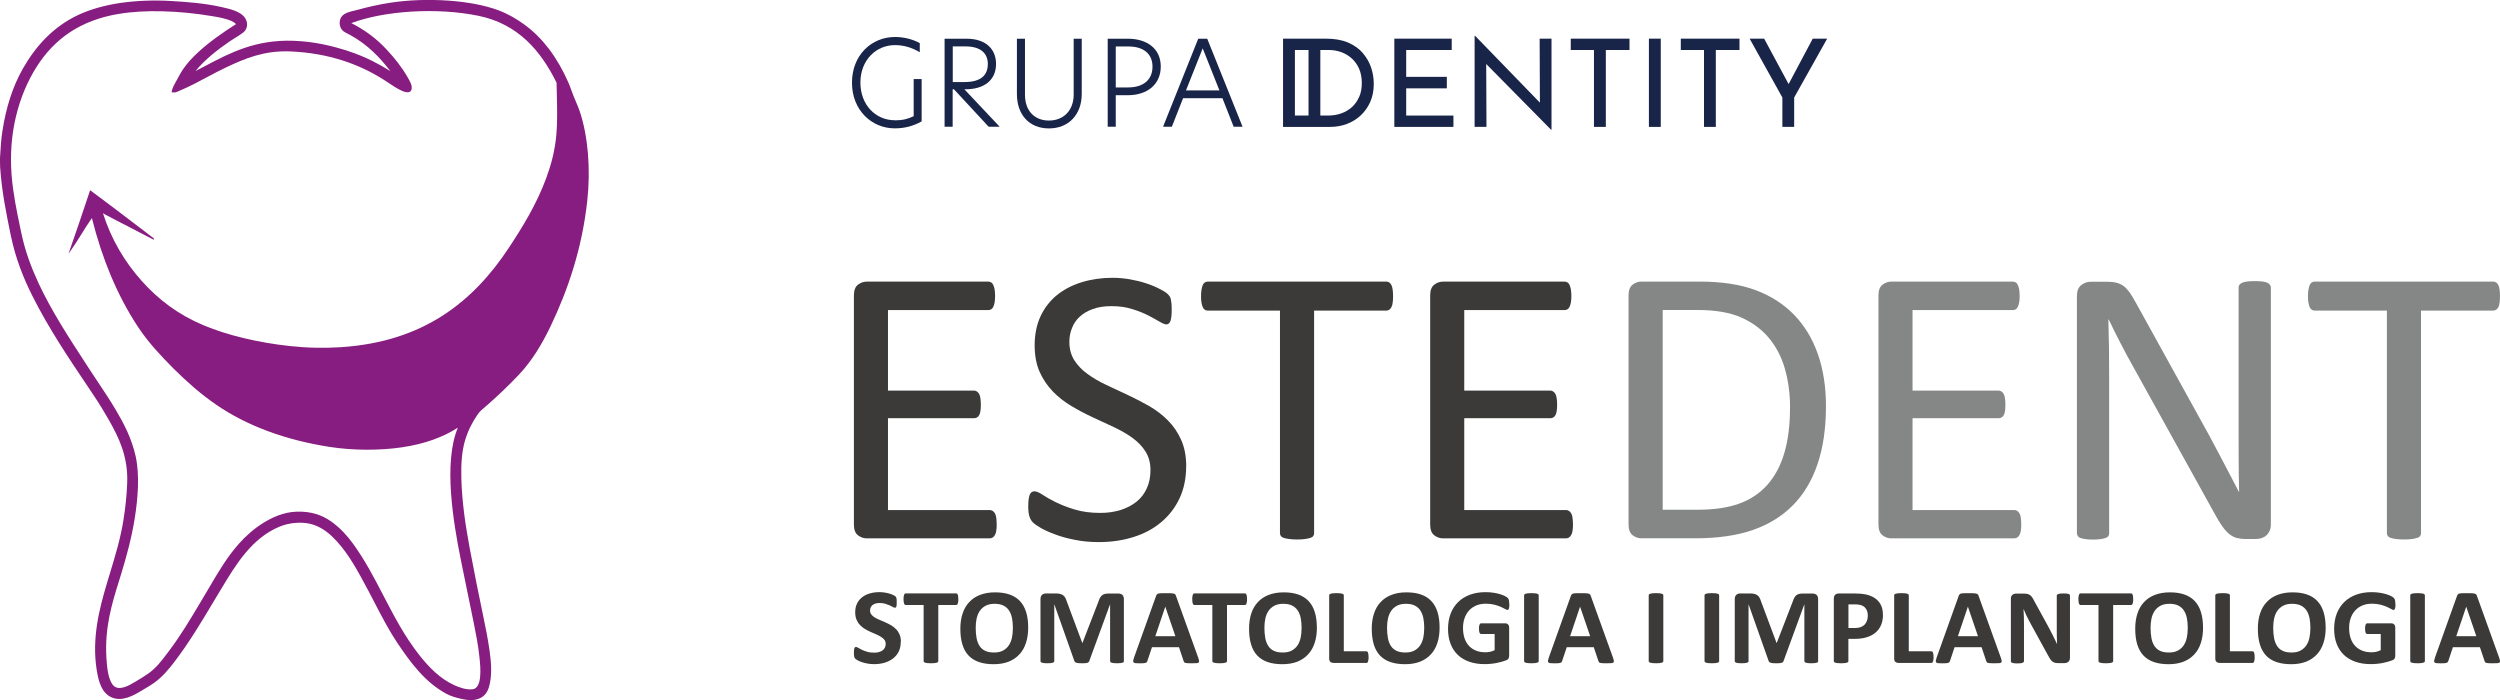 <svg xmlns="http://www.w3.org/2000/svg" id="b" viewBox="0 0 480.5 134.57"><defs><style>.d{fill:#881d81;}.e{fill:#192449;}.f{fill:#3b3a39;}.g{fill:#858686;}</style></defs><g id="c"><path class="f" d="M302.33,100.76c0,.46-.03.86-.08,1.2-.04.35-.13.64-.26.86-.13.23-.27.39-.44.49-.16.1-.35.16-.55.16h-23.69c-.59,0-1.13-.2-1.65-.59-.52-.4-.78-1.09-.78-2.08v-44c0-.99.26-1.68.78-2.08.52-.39,1.07-.59,1.65-.59h23.41c.21,0,.39.05.56.16.16.1.3.26.39.49.1.22.19.51.26.86.05.34.09.77.09,1.28,0,.46-.04.86-.09,1.2-.07.35-.16.63-.26.85-.09.21-.23.36-.39.47-.17.1-.35.16-.56.16h-19.29v15.47h16.54c.21,0,.39.06.56.18.16.1.3.27.42.47.12.21.2.48.25.85.05.35.08.77.08,1.25,0,.46-.03.86-.08,1.18-.05.34-.13.6-.25.81-.12.2-.26.35-.42.43-.17.09-.35.14-.56.14h-16.54v17.65h19.56c.2,0,.39.05.55.16.17.1.31.26.44.47.13.22.22.49.26.85.05.34.08.77.08,1.28"></path><path class="f" d="M267.75,56.95c0,.48-.03.9-.08,1.25-.05.36-.13.65-.25.86-.12.22-.26.38-.42.48-.17.1-.35.16-.56.16h-13.87v42.78c0,.2-.05.38-.16.53-.1.16-.27.27-.53.36-.25.09-.59.16-1,.22-.43.07-.95.1-1.59.1s-1.13-.04-1.56-.1c-.43-.06-.78-.13-1.03-.22-.26-.09-.43-.21-.53-.36-.1-.16-.16-.34-.16-.53v-42.78h-13.87c-.21,0-.39-.05-.56-.16-.17-.1-.3-.26-.4-.48-.09-.21-.18-.49-.25-.86-.07-.35-.09-.77-.09-1.25s.03-.91.09-1.28c.07-.38.16-.68.25-.9.1-.23.23-.39.4-.49.17-.1.35-.16.56-.16h34.3c.21,0,.39.05.56.16.16.1.3.26.42.49.12.22.2.52.25.9.05.36.08.79.08,1.28"></path><path class="f" d="M227.98,89.63c0,2.3-.43,4.36-1.28,6.17-.86,1.81-2.03,3.33-3.55,4.59-1.51,1.26-3.28,2.21-5.34,2.84-2.04.64-4.24.96-6.61.96-1.65,0-3.19-.14-4.59-.43-1.41-.27-2.67-.61-3.77-1.03-1.11-.4-2.03-.82-2.79-1.25-.75-.44-1.28-.81-1.56-1.11-.3-.31-.51-.7-.65-1.17-.14-.47-.21-1.09-.21-1.89,0-.56.03-1.02.08-1.39.05-.36.13-.66.22-.88.1-.23.23-.39.39-.48.14-.09.33-.13.53-.13.35,0,.86.21,1.5.64.65.44,1.48.91,2.5,1.42,1.03.51,2.25.99,3.68,1.43s3.1.66,4.97.66c1.43,0,2.73-.2,3.92-.57,1.18-.38,2.2-.92,3.05-1.61.86-.7,1.51-1.56,1.96-2.58.46-1.02.69-2.17.69-3.47,0-1.39-.33-2.59-.96-3.58-.62-.99-1.47-1.86-2.51-2.62-1.04-.75-2.23-1.43-3.57-2.06-1.33-.62-2.69-1.26-4.1-1.91-1.39-.64-2.76-1.37-4.07-2.15-1.33-.79-2.51-1.72-3.55-2.79-1.04-1.07-1.89-2.32-2.54-3.76-.64-1.43-.96-3.15-.96-5.17s.38-3.89,1.12-5.5c.75-1.61,1.8-2.97,3.12-4.06,1.34-1.09,2.93-1.93,4.78-2.5,1.84-.57,3.83-.86,5.96-.86,1.09,0,2.2.1,3.31.29,1.11.2,2.15.44,3.12.77.98.31,1.85.68,2.6,1.07.77.39,1.28.72,1.51.95.25.25.4.43.48.57.08.14.14.33.18.53.05.22.09.48.12.78.03.31.04.7.04,1.18,0,.46-.01.86-.05,1.22-.04.35-.1.65-.17.9-.08.23-.2.42-.33.53-.14.1-.3.17-.48.17-.27,0-.72-.18-1.31-.53-.6-.36-1.33-.76-2.19-1.21-.87-.44-1.89-.85-3.07-1.21-1.18-.38-2.51-.56-3.98-.56-1.38,0-2.58.18-3.59.56-1.02.36-1.85.86-2.51,1.47-.66.6-1.16,1.33-1.48,2.17-.34.83-.51,1.72-.51,2.67,0,1.37.33,2.55.96,3.54.64.99,1.47,1.87,2.54,2.63,1.05.77,2.25,1.47,3.59,2.1,1.35.64,2.72,1.28,4.13,1.93,1.39.65,2.77,1.37,4.11,2.13,1.35.78,2.55,1.69,3.6,2.75,1.05,1.05,1.91,2.3,2.55,3.74.65,1.44.98,3.14.98,5.1"></path><path class="f" d="M191.57,100.76c0,.46-.03.86-.08,1.2-.04.35-.13.64-.26.86-.13.23-.27.39-.44.49-.16.1-.35.16-.55.16h-23.69c-.59,0-1.13-.2-1.65-.59-.52-.4-.78-1.09-.78-2.08v-44c0-.99.26-1.68.78-2.08.52-.39,1.07-.59,1.65-.59h23.41c.21,0,.39.05.56.16.16.1.3.26.39.49.1.22.2.51.26.86.05.34.09.77.09,1.28,0,.46-.04.86-.09,1.2-.07.35-.16.63-.26.85-.09.21-.23.36-.39.47-.17.1-.35.16-.56.16h-19.29v15.47h16.54c.21,0,.39.06.56.18.16.1.3.27.42.47.12.21.2.48.25.85.05.35.08.77.08,1.25,0,.46-.03.86-.08,1.18-.05.34-.13.6-.25.81-.12.2-.26.35-.42.43-.17.09-.35.14-.56.14h-16.54v17.65h19.56c.19,0,.39.05.55.16.17.1.31.26.44.47.13.22.22.49.26.85.05.34.08.77.08,1.28"></path><path class="g" d="M350.95,78.07c0,4.27-.55,8-1.64,11.19-1.09,3.19-2.69,5.83-4.79,7.93-2.1,2.1-4.67,3.67-7.72,4.71-3.05,1.04-6.69,1.56-10.91,1.56h-10.45c-.59,0-1.13-.2-1.65-.59-.52-.4-.78-1.09-.78-2.08v-44c0-.99.26-1.68.78-2.08.52-.39,1.07-.59,1.65-.59h11.18c4.27,0,7.87.55,10.83,1.65,2.94,1.11,5.41,2.69,7.42,4.78,1.99,2.07,3.5,4.58,4.53,7.52,1.03,2.95,1.55,6.29,1.55,10M344.05,78.33c0-2.67-.34-5.15-.99-7.44-.66-2.3-1.7-4.29-3.11-5.97-1.42-1.68-3.2-2.98-5.36-3.93-2.16-.94-4.95-1.41-8.34-1.41h-6.68v38.39h6.74c3.16,0,5.82-.39,7.98-1.18,2.16-.78,3.96-1.99,5.41-3.62,1.44-1.63,2.54-3.67,3.25-6.12.73-2.46,1.09-5.36,1.09-8.72ZM388.49,100.76c0,.46-.03.86-.08,1.2-.04.35-.13.64-.26.86-.13.23-.27.39-.44.49-.16.1-.35.16-.55.16h-23.69c-.59,0-1.13-.2-1.65-.59-.52-.4-.78-1.09-.78-2.08v-44c0-.99.26-1.68.78-2.08.52-.39,1.07-.59,1.65-.59h23.41c.21,0,.39.05.56.16.16.1.3.26.39.49.1.22.2.51.26.86.05.34.09.77.09,1.28,0,.46-.04.86-.09,1.2-.07.35-.16.63-.26.85-.09.21-.23.36-.39.47-.17.1-.35.16-.56.16h-19.29v15.47h16.54c.21,0,.39.06.56.18.16.1.3.27.42.47.12.21.2.48.25.85.05.35.08.77.08,1.25,0,.46-.03.86-.08,1.18-.05.34-.13.6-.25.81-.12.2-.26.35-.42.43-.17.09-.35.14-.56.14h-16.54v17.65h19.56c.2,0,.39.05.55.16.17.1.31.26.44.47.13.22.22.49.26.85.05.34.08.77.08,1.28ZM436.46,100.76c0,.51-.08.94-.25,1.3-.17.35-.38.64-.65.87-.26.23-.56.39-.9.5-.33.1-.65.16-.99.16h-2.1c-.66,0-1.24-.08-1.73-.21-.49-.14-.96-.4-1.42-.77-.44-.36-.88-.87-1.33-1.51-.44-.62-.94-1.44-1.47-2.43l-15.55-28.06c-.82-1.46-1.64-2.97-2.46-4.56-.83-1.6-1.6-3.14-2.3-4.63h-.08c.05,1.82.09,3.7.12,5.6.01,1.91.03,3.8.03,5.69v29.78c0,.17-.04.35-.14.51-.1.17-.27.3-.52.39-.23.09-.56.16-.95.22-.39.07-.9.1-1.51.1s-1.11-.04-1.51-.1c-.39-.06-.7-.13-.92-.22-.23-.09-.4-.22-.49-.39-.1-.16-.16-.34-.16-.51v-45.52c0-1.02.27-1.74.83-2.17.56-.43,1.17-.65,1.83-.65h3.12c.74,0,1.35.07,1.85.2.49.12.95.34,1.34.62.39.29.77.7,1.15,1.22.36.52.77,1.17,1.2,1.97l11.97,21.66c.74,1.31,1.44,2.6,2.13,3.86.69,1.26,1.35,2.5,1.98,3.72.64,1.21,1.28,2.42,1.89,3.6.62,1.17,1.25,2.37,1.85,3.55h.04c-.05-2-.08-4.09-.09-6.26-.01-2.17-.01-4.27-.01-6.27v-26.77c0-.18.05-.34.14-.49.1-.16.27-.29.52-.4.23-.12.56-.2.95-.25.39-.05.91-.08,1.55-.08.56,0,1.04.03,1.44.08.4.05.73.13.95.25.23.12.4.25.49.4.1.16.16.31.16.49v45.52ZM480.5,56.95c0,.48-.03.9-.08,1.25-.05.36-.13.65-.25.86-.12.22-.26.38-.42.48-.17.1-.35.16-.56.16h-13.87v42.78c0,.2-.05.38-.16.53-.1.16-.27.27-.53.36-.25.09-.59.16-1,.22-.43.07-.95.1-1.59.1s-1.13-.04-1.56-.1c-.43-.06-.78-.13-1.03-.22-.26-.09-.43-.21-.53-.36-.1-.16-.16-.34-.16-.53v-42.78h-13.87c-.21,0-.39-.05-.56-.16-.17-.1-.3-.26-.4-.48-.09-.21-.18-.49-.25-.86-.07-.35-.09-.77-.09-1.25s.03-.91.09-1.28c.06-.38.16-.68.25-.9.1-.23.23-.39.4-.49.17-.1.35-.16.56-.16h34.3c.21,0,.39.05.56.16.16.1.3.26.42.49.12.22.2.52.25.9.05.36.08.79.08,1.28Z"></path><path class="f" d="M371.63,126.29c0,.2,0,.38-.03.52-.02.14-.05.26-.08.35-.04.1-.08.16-.13.2-.05.04-.12.06-.19.06h-6.31c-.23,0-.43-.07-.59-.2-.16-.13-.24-.35-.24-.66v-12.13c0-.07.02-.13.07-.19.05-.05.12-.1.23-.13.11-.03.25-.06.43-.08.18-.02.41-.03.68-.03s.5.01.68.03c.17.02.32.05.42.08.11.04.18.08.23.13.05.06.07.12.07.19v10.75h4.33c.07,0,.13.02.19.06.05.04.1.1.13.19.04.09.06.2.08.34.02.14.03.31.03.52M358.99,118.32c0-.47-.09-.86-.26-1.16-.17-.3-.38-.53-.63-.67-.25-.14-.51-.24-.78-.27-.28-.04-.56-.06-.85-.06h-1.2v4.54h1.26c.45,0,.82-.06,1.13-.18.3-.12.55-.28.74-.49.19-.21.34-.46.44-.75.1-.29.15-.61.15-.96ZM361.91,118.12c0,.75-.12,1.42-.36,1.99-.24.58-.59,1.07-1.06,1.46-.46.4-1.03.7-1.7.91-.67.21-1.46.31-2.38.31h-1.15v4.26c0,.07-.02.13-.07.19-.05.05-.12.1-.23.13-.11.03-.25.06-.42.08-.17.02-.4.03-.68.03s-.49-.01-.68-.03c-.18-.02-.32-.05-.43-.08-.11-.04-.18-.08-.22-.13-.04-.06-.07-.12-.07-.19v-12.01c0-.32.09-.57.26-.73.17-.16.4-.24.69-.24h3.25c.33,0,.64.01.93.04.29.02.65.08,1.06.15.41.08.83.23,1.25.44.42.21.78.48,1.08.81.3.33.53.71.68,1.15.16.44.23.93.23,1.47ZM349.46,127.05c0,.07-.02.13-.06.19-.04.05-.11.1-.21.13-.1.03-.24.06-.41.08-.17.02-.39.03-.65.03s-.47-.01-.64-.03c-.17-.02-.31-.05-.41-.08-.1-.04-.17-.08-.21-.13-.04-.06-.07-.12-.07-.19v-10.87h-.02l-3.98,10.86c-.03.09-.07.16-.14.22-.07.06-.15.11-.26.14-.11.03-.25.06-.42.07-.17.01-.38.01-.62.01s-.45,0-.62-.02c-.17-.02-.31-.05-.42-.08-.11-.04-.2-.08-.26-.14-.06-.06-.11-.12-.13-.2l-3.84-10.86h-.02v10.87c0,.07-.02.13-.06.19-.04.05-.11.1-.22.13-.11.03-.25.06-.41.08s-.38.03-.64.03-.47-.01-.64-.03-.31-.05-.41-.08c-.1-.04-.17-.08-.21-.13-.04-.06-.06-.12-.06-.19v-11.9c0-.35.09-.62.29-.81.19-.19.45-.28.77-.28h1.83c.33,0,.61.02.84.08.24.05.44.14.61.26.17.12.31.28.42.48.11.2.21.44.3.73l2.97,7.96h.04l3.07-7.94c.09-.29.19-.53.3-.73.11-.2.24-.36.38-.48.15-.12.32-.21.52-.26.2-.05.43-.08.69-.08h1.89c.19,0,.36.02.49.07.14.05.25.12.34.21.09.09.16.2.2.34.05.13.07.29.07.46v11.9ZM330.42,127.05c0,.07-.02.13-.07.19-.05.05-.12.1-.23.13-.11.03-.25.06-.42.08-.18.02-.41.03-.68.03s-.49-.01-.68-.03c-.18-.02-.33-.05-.43-.08-.11-.04-.18-.08-.23-.13-.05-.06-.07-.12-.07-.19v-12.62c0-.07.02-.13.07-.19.05-.05.12-.1.24-.13.11-.03.25-.06.43-.08.18-.02.4-.03.67-.03s.5.01.68.03c.17.02.32.05.42.08.11.04.18.08.23.13.05.06.07.12.07.19v12.62ZM319.69,127.05c0,.07-.02.13-.07.19-.05.05-.12.1-.23.13-.11.03-.25.06-.42.08-.18.02-.41.03-.68.03s-.49-.01-.68-.03c-.18-.02-.33-.05-.43-.08-.11-.04-.18-.08-.23-.13-.05-.06-.07-.12-.07-.19v-12.62c0-.07.02-.13.07-.19.05-.05.12-.1.24-.13.11-.03.25-.06.43-.08.18-.02.4-.03.67-.03s.5.01.68.03c.17.02.32.05.42.08.11.04.18.08.23.13.05.06.07.12.07.19v12.62ZM303.7,116.6h-.01l-1.92,5.68h3.86l-1.94-5.68ZM310.02,126.41c.08.25.14.44.16.59.02.14,0,.25-.08.33-.08.07-.22.12-.42.13-.2.02-.47.02-.82.02-.36,0-.65,0-.85-.01-.2-.01-.36-.03-.46-.06-.11-.03-.18-.07-.22-.13-.04-.05-.08-.13-.11-.21l-.9-2.68h-5.19l-.87,2.61c-.03.1-.07.18-.11.24-.04.07-.12.12-.22.15-.1.04-.25.06-.44.08-.19.01-.44.02-.74.02-.33,0-.58-.01-.77-.03-.19-.02-.31-.07-.38-.15-.07-.08-.1-.19-.08-.34.02-.14.08-.33.16-.58l4.24-11.85c.04-.12.09-.21.15-.28.05-.07.15-.13.27-.17.13-.04.3-.06.52-.07.22-.01.51-.01.87-.01.42,0,.75,0,1,.01.25.01.44.04.58.07.14.04.24.1.3.17.06.08.11.18.15.31l4.26,11.84ZM295.74,127.05c0,.07-.02.13-.07.19-.05.05-.12.1-.23.13-.11.03-.25.06-.42.08-.18.02-.41.03-.68.03s-.49-.01-.68-.03c-.18-.02-.33-.05-.43-.08-.11-.04-.18-.08-.23-.13-.05-.06-.07-.12-.07-.19v-12.62c0-.07.02-.13.07-.19.05-.05.12-.1.24-.13.11-.03.25-.06.43-.08.18-.02.4-.03.67-.03s.5.01.68.03c.17.02.32.05.42.08.11.04.18.08.23.13.05.06.07.12.07.19v12.62ZM290.1,116.14c0,.2,0,.37-.03.51-.02.14-.04.26-.08.35-.03.09-.07.15-.12.18-.05.03-.1.05-.16.05-.09,0-.24-.06-.45-.19-.21-.12-.48-.26-.82-.41-.34-.14-.74-.28-1.22-.41-.47-.12-1.02-.19-1.65-.19-.66,0-1.27.11-1.81.33-.54.23-1,.54-1.38.95-.38.41-.68.9-.88,1.48-.21.57-.31,1.21-.31,1.91,0,.76.11,1.44.31,2.02.21.58.5,1.07.88,1.46.38.39.83.69,1.36.89.53.2,1.12.3,1.75.3.31,0,.62-.04.93-.1.31-.07.59-.18.85-.31v-3.11h-2.6c-.13,0-.23-.08-.3-.23-.07-.16-.11-.42-.11-.79,0-.19,0-.35.03-.48.02-.13.05-.24.08-.31.04-.08.08-.14.13-.18.05-.04.11-.06.17-.06h4.65c.11,0,.21.02.3.06.09.04.17.1.24.17.07.07.12.17.15.27.04.11.05.23.05.37v5.33c0,.21-.04.39-.11.54-.07.15-.23.28-.46.37-.23.09-.52.18-.86.28-.34.1-.69.18-1.06.25-.36.07-.73.12-1.11.15-.37.04-.74.05-1.12.05-1.1,0-2.08-.15-2.96-.46-.87-.31-1.61-.75-2.21-1.33-.6-.58-1.06-1.29-1.38-2.13-.32-.84-.48-1.79-.48-2.85s.17-2.08.51-2.95c.34-.87.82-1.61,1.45-2.22.62-.61,1.38-1.07,2.26-1.4.88-.32,1.87-.49,2.95-.49.6,0,1.14.04,1.63.12.49.08.92.18,1.28.29.36.11.67.24.91.37.24.13.41.25.5.35.1.1.17.23.21.41.04.17.07.43.07.78ZM273.74,120.72c0-.7-.06-1.34-.17-1.91-.11-.57-.31-1.07-.58-1.48-.27-.41-.64-.73-1.09-.95-.45-.22-1.02-.33-1.7-.33s-1.26.13-1.72.38c-.46.25-.84.59-1.12,1.01-.28.42-.48.91-.6,1.47-.12.56-.17,1.16-.17,1.78,0,.73.06,1.38.17,1.97.11.58.3,1.08.57,1.49.27.41.63.73,1.08.94.45.22,1.02.32,1.71.32s1.26-.12,1.72-.37c.46-.25.84-.59,1.12-1.01.28-.43.48-.92.6-1.49.12-.57.17-1.17.17-1.81ZM276.69,120.59c0,1.11-.14,2.1-.42,2.97-.28.87-.7,1.62-1.27,2.22-.56.61-1.25,1.07-2.08,1.4-.83.32-1.78.48-2.87.48s-2-.14-2.8-.41c-.8-.27-1.46-.68-2-1.24-.53-.56-.93-1.26-1.2-2.12-.26-.86-.4-1.88-.4-3.05,0-1.08.14-2.05.43-2.91.28-.86.7-1.6,1.27-2.2.56-.61,1.25-1.07,2.08-1.39.83-.32,1.79-.49,2.88-.49s1.96.13,2.76.4c.8.27,1.46.68,2,1.24.54.56.94,1.26,1.21,2.11.27.85.41,1.85.41,3.01ZM263.04,126.29c0,.2,0,.38-.03.52-.02.14-.05.26-.08.35-.04.1-.08.16-.13.2-.05.04-.12.06-.19.06h-6.31c-.23,0-.43-.07-.59-.2-.16-.13-.24-.35-.24-.66v-12.13c0-.07.02-.13.07-.19.05-.05.12-.1.23-.13.11-.03.25-.06.43-.08.18-.02.41-.03.68-.03s.5.01.68.03c.17.02.32.05.42.08.11.04.18.08.23.13.05.06.07.12.07.19v10.75h4.33c.07,0,.13.02.19.06.05.04.1.1.13.19.04.09.06.2.08.34.02.14.03.31.03.52ZM250.17,120.72c0-.7-.06-1.34-.17-1.91-.11-.57-.3-1.07-.58-1.48s-.64-.73-1.09-.95c-.45-.22-1.02-.33-1.7-.33s-1.26.13-1.72.38c-.46.25-.84.59-1.12,1.01-.28.42-.48.91-.6,1.47-.12.56-.17,1.16-.17,1.78,0,.73.06,1.38.17,1.97.11.58.31,1.08.57,1.49.27.41.63.73,1.08.94.45.22,1.02.32,1.71.32s1.26-.12,1.72-.37c.46-.25.84-.59,1.12-1.01.28-.43.48-.92.6-1.49.12-.57.17-1.17.17-1.81ZM253.11,120.59c0,1.11-.14,2.1-.43,2.97-.28.87-.7,1.62-1.27,2.22-.56.61-1.25,1.07-2.08,1.4-.83.32-1.78.48-2.87.48s-2.01-.14-2.8-.41c-.8-.27-1.46-.68-2-1.24-.53-.56-.93-1.26-1.19-2.12-.27-.86-.4-1.88-.4-3.05,0-1.08.14-2.05.42-2.91.28-.86.7-1.6,1.27-2.2.56-.61,1.25-1.07,2.08-1.39.83-.32,1.79-.49,2.88-.49s1.96.13,2.76.4c.8.27,1.46.68,2,1.24.54.56.94,1.26,1.21,2.11.27.85.41,1.85.41,3.01ZM239.68,115.18c0,.2,0,.37-.03.51-.02.14-.04.25-.08.34-.04.09-.08.15-.13.19-.05.04-.11.06-.17.06h-3.44v10.77c0,.07-.02.13-.07.19-.05.05-.12.1-.23.13-.11.03-.25.06-.43.08-.18.02-.41.03-.68.03s-.49-.01-.68-.03-.33-.05-.43-.08c-.11-.04-.18-.08-.23-.13-.05-.06-.07-.12-.07-.19v-10.77h-3.44c-.07,0-.13-.02-.18-.06-.05-.04-.09-.1-.13-.19-.03-.08-.06-.2-.08-.34-.02-.14-.03-.31-.03-.51s0-.38.03-.53c.02-.14.05-.26.08-.35.04-.09.08-.15.13-.19.05-.04.11-.06.18-.06h9.7c.06,0,.12.02.17.06.05.04.1.1.13.19.04.08.06.2.08.35.02.14.03.32.03.53ZM223.98,116.6h-.01l-1.92,5.68h3.86l-1.94-5.68ZM230.3,126.41c.08.25.14.44.16.59.02.14,0,.25-.08.33-.08.07-.22.12-.42.13-.2.02-.47.02-.82.02-.36,0-.65,0-.85-.01-.2-.01-.36-.03-.46-.06-.11-.03-.18-.07-.22-.13-.04-.05-.08-.13-.11-.21l-.9-2.68h-5.19l-.87,2.61c-.03.1-.07.18-.11.24-.04.07-.12.12-.22.15-.1.04-.25.06-.44.08-.19.01-.44.02-.74.02-.33,0-.58-.01-.77-.03-.19-.02-.31-.07-.38-.15-.07-.08-.1-.19-.08-.34.02-.14.08-.33.16-.58l4.24-11.85c.04-.12.09-.21.15-.28.05-.07.15-.13.27-.17.13-.04.3-.06.52-.07.22-.01.51-.01.87-.01.42,0,.75,0,1,.01.25.01.44.04.58.07.14.04.24.1.3.17.06.08.11.18.15.31l4.26,11.84ZM216.02,127.05c0,.07-.02.13-.06.19-.04.05-.11.1-.21.13-.1.03-.24.06-.41.08-.17.02-.39.03-.65.03s-.47-.01-.64-.03c-.17-.02-.31-.05-.41-.08-.1-.04-.17-.08-.21-.13-.04-.06-.07-.12-.07-.19v-10.87h-.02l-3.98,10.86c-.03.09-.07.16-.14.22-.07.06-.15.11-.26.14-.11.03-.25.06-.42.07-.17.01-.38.01-.62.01s-.45,0-.62-.02c-.17-.02-.31-.05-.42-.08-.11-.04-.2-.08-.26-.14-.06-.06-.11-.12-.13-.2l-3.84-10.86h-.02v10.87c0,.07-.02.13-.06.19-.04.05-.11.1-.22.13-.11.03-.25.06-.41.08-.17.02-.38.03-.64.03s-.47-.01-.64-.03c-.17-.02-.31-.05-.41-.08-.1-.04-.17-.08-.21-.13-.04-.06-.06-.12-.06-.19v-11.9c0-.35.09-.62.29-.81.19-.19.45-.28.77-.28h1.83c.33,0,.61.02.84.08.24.05.44.14.61.26.17.12.31.28.42.48.11.2.21.44.3.73l2.97,7.96h.04l3.07-7.94c.09-.29.19-.53.3-.73.11-.2.24-.36.39-.48.15-.12.32-.21.52-.26.2-.05.43-.08.69-.08h1.89c.19,0,.36.02.49.07.14.05.25.12.34.21.09.09.16.2.2.34.05.13.07.29.07.46v11.9ZM194.68,120.72c0-.7-.06-1.34-.17-1.91-.11-.57-.31-1.07-.58-1.48-.27-.41-.64-.73-1.09-.95-.45-.22-1.02-.33-1.7-.33s-1.26.13-1.72.38c-.46.25-.84.59-1.12,1.01-.28.42-.48.91-.6,1.47-.12.56-.17,1.16-.17,1.78,0,.73.06,1.38.17,1.97.11.58.31,1.08.57,1.49.27.41.63.73,1.08.94.45.22,1.02.32,1.71.32s1.26-.12,1.72-.37c.46-.25.84-.59,1.12-1.01.28-.43.48-.92.6-1.49.12-.57.17-1.17.17-1.81ZM197.62,120.59c0,1.11-.14,2.1-.43,2.97-.28.87-.7,1.62-1.27,2.22-.56.61-1.25,1.07-2.08,1.4-.83.32-1.78.48-2.87.48s-2.01-.14-2.8-.41c-.8-.27-1.46-.68-2-1.24-.53-.56-.93-1.26-1.19-2.12-.27-.86-.4-1.88-.4-3.05,0-1.08.14-2.05.43-2.91.28-.86.7-1.6,1.27-2.2.56-.61,1.25-1.07,2.08-1.39.83-.32,1.79-.49,2.88-.49s1.96.13,2.76.4c.8.27,1.46.68,2,1.24.54.56.94,1.26,1.21,2.11.27.85.41,1.85.41,3.01ZM184.19,115.18c0,.2,0,.37-.03.51-.02.14-.04.25-.08.34-.04.09-.08.15-.13.19-.05.04-.11.06-.17.06h-3.44v10.77c0,.07-.02.13-.07.19-.05.05-.12.1-.23.13-.11.03-.25.06-.43.08-.18.02-.41.03-.68.03s-.49-.01-.68-.03c-.18-.02-.33-.05-.43-.08-.11-.04-.18-.08-.23-.13-.05-.06-.07-.12-.07-.19v-10.77h-3.44c-.07,0-.13-.02-.18-.06-.05-.04-.09-.1-.13-.19-.03-.08-.06-.2-.08-.34-.02-.14-.03-.31-.03-.51s0-.38.03-.53c.02-.14.05-.26.08-.35.04-.09.08-.15.13-.19.05-.04.11-.06.18-.06h9.7c.06,0,.12.02.17.06.05.04.1.1.13.19.04.08.06.2.08.35.02.14.03.32.03.53ZM173.12,123.41c0,.7-.13,1.32-.4,1.85-.27.53-.64.97-1.1,1.32-.47.35-1,.62-1.62.8s-1.28.27-1.98.27c-.48,0-.92-.04-1.33-.12-.41-.08-.77-.17-1.08-.28-.31-.11-.57-.22-.78-.34-.21-.12-.36-.23-.45-.31-.09-.09-.16-.22-.2-.39-.04-.17-.06-.41-.06-.73,0-.22,0-.39.02-.54.01-.14.04-.26.07-.35.03-.09.08-.15.13-.19.05-.04.12-.06.19-.06.1,0,.24.06.42.17.18.11.41.24.7.38.28.14.62.26,1.02.38.39.12.85.17,1.37.17.34,0,.65-.04.92-.12.27-.08.5-.19.69-.33.19-.14.33-.32.43-.53.1-.21.15-.45.15-.71,0-.3-.08-.56-.25-.78-.17-.22-.39-.41-.67-.58-.27-.17-.58-.33-.93-.48-.35-.15-.7-.3-1.08-.47-.37-.17-.73-.35-1.08-.56-.35-.21-.66-.46-.93-.75-.28-.29-.5-.64-.67-1.04-.17-.4-.25-.88-.25-1.43,0-.64.12-1.2.37-1.69.24-.48.57-.88.99-1.2.42-.32.9-.56,1.47-.72.56-.16,1.16-.24,1.79-.24.32,0,.65.02.98.07.33.05.63.11.92.19.28.08.53.18.76.28.22.11.36.19.44.26.07.07.12.13.14.17.03.05.05.11.07.19.02.08.03.18.04.3,0,.12.01.27.01.45,0,.2,0,.37-.01.5-.01.14-.03.25-.05.34-.03.09-.06.16-.11.19-.05.04-.11.06-.19.06s-.2-.05-.37-.14c-.17-.09-.38-.2-.63-.32-.25-.11-.54-.21-.86-.31-.33-.1-.68-.14-1.08-.14-.31,0-.57.03-.8.11-.23.07-.41.17-.57.3-.15.13-.27.28-.34.46-.08.18-.11.37-.11.57,0,.3.08.55.25.77.17.22.39.41.67.58.28.17.6.32.96.47.35.15.72.31,1.09.47.37.17.73.35,1.09.56.36.21.67.46.95.75.28.29.5.63.67,1.03.17.39.25.86.25,1.39Z"></path><path class="f" d="M474.02,116.6h-.01l-1.92,5.68h3.86l-1.94-5.68ZM480.34,126.41c.08.25.14.44.16.59.02.14,0,.25-.08.33-.08.07-.22.12-.42.13-.2.02-.47.02-.82.02-.36,0-.65,0-.85-.01-.2-.01-.36-.03-.46-.06-.11-.03-.18-.07-.22-.13-.04-.05-.08-.13-.11-.21l-.9-2.68h-5.19l-.87,2.61c-.03.1-.07.18-.11.24-.04.07-.12.12-.22.15-.1.04-.25.06-.44.08-.19.01-.44.02-.74.02-.33,0-.58-.01-.77-.03-.19-.02-.31-.07-.38-.15-.07-.08-.1-.19-.08-.34.02-.14.08-.33.16-.58l4.24-11.85c.04-.12.09-.21.15-.28.05-.07.15-.13.27-.17.13-.04.3-.06.52-.07.22-.01.51-.01.87-.01.42,0,.75,0,1,.01.25.01.44.04.58.07.14.04.24.1.3.17.06.08.11.18.15.31l4.26,11.84ZM466.06,127.05c0,.07-.02.13-.07.19-.05.05-.12.1-.23.13-.11.03-.25.06-.42.08-.18.02-.41.03-.68.03s-.49-.01-.68-.03-.33-.05-.43-.08c-.11-.04-.18-.08-.23-.13-.05-.06-.07-.12-.07-.19v-12.62c0-.07.02-.13.07-.19.05-.05.12-.1.24-.13.11-.03.25-.06.43-.08.18-.02.4-.03.67-.03s.5.01.68.03c.17.02.32.05.42.08.11.04.18.08.23.13.05.06.07.12.07.19v12.62ZM460.41,116.14c0,.2,0,.37-.03.51-.02.14-.04.26-.08.35-.03.09-.07.15-.12.18-.05.03-.1.05-.16.05-.09,0-.24-.06-.45-.19-.21-.12-.48-.26-.82-.41-.34-.14-.74-.28-1.22-.41-.47-.12-1.02-.19-1.65-.19-.66,0-1.27.11-1.81.33-.54.23-1,.54-1.38.95-.38.41-.68.9-.88,1.48-.21.57-.31,1.21-.31,1.91,0,.76.11,1.44.31,2.02.21.58.5,1.07.88,1.46.38.39.83.69,1.36.89.53.2,1.12.3,1.75.3.31,0,.62-.04.93-.1.31-.07.59-.18.85-.31v-3.11h-2.6c-.13,0-.23-.08-.3-.23-.07-.16-.11-.42-.11-.79,0-.19,0-.35.03-.48.02-.13.05-.24.08-.31.04-.08.08-.14.13-.18.05-.04.11-.06.17-.06h4.65c.11,0,.21.02.3.06.09.04.17.1.24.17.07.07.12.17.15.27.04.11.05.23.05.37v5.33c0,.21-.04.39-.11.54-.07.15-.23.28-.46.37-.23.09-.52.18-.86.28-.34.1-.69.18-1.06.25-.36.07-.73.12-1.11.15-.37.04-.74.05-1.12.05-1.1,0-2.08-.15-2.96-.46-.87-.31-1.61-.75-2.21-1.33-.6-.58-1.06-1.29-1.38-2.13-.32-.84-.48-1.79-.48-2.85s.17-2.08.51-2.95c.34-.87.82-1.61,1.45-2.22.62-.61,1.38-1.07,2.26-1.4.88-.32,1.87-.49,2.95-.49.6,0,1.14.04,1.63.12.49.08.92.18,1.28.29.36.11.67.24.91.37.24.13.41.25.5.35.1.1.17.23.21.41.04.17.07.43.07.78ZM444.06,120.72c0-.7-.06-1.34-.17-1.91-.11-.57-.3-1.07-.58-1.48-.27-.41-.64-.73-1.09-.95-.45-.22-1.02-.33-1.7-.33s-1.26.13-1.72.38c-.46.25-.84.59-1.12,1.01-.28.42-.48.91-.6,1.47-.12.56-.17,1.16-.17,1.78,0,.73.06,1.38.17,1.97.11.58.31,1.08.57,1.49.27.41.63.73,1.08.94.45.22,1.02.32,1.71.32s1.26-.12,1.72-.37c.46-.25.84-.59,1.12-1.01.28-.43.48-.92.6-1.49.12-.57.17-1.17.17-1.81ZM447,120.59c0,1.11-.14,2.1-.43,2.97-.28.87-.7,1.62-1.27,2.22-.56.61-1.25,1.07-2.08,1.4-.83.32-1.78.48-2.87.48s-2-.14-2.8-.41c-.8-.27-1.46-.68-2-1.24-.53-.56-.93-1.26-1.19-2.12-.27-.86-.4-1.88-.4-3.05,0-1.08.14-2.05.42-2.91.28-.86.7-1.6,1.27-2.2.56-.61,1.25-1.07,2.08-1.39.83-.32,1.79-.49,2.88-.49s1.96.13,2.76.4c.8.27,1.46.68,2,1.24.54.56.94,1.26,1.21,2.11.27.85.41,1.85.41,3.01ZM433.35,126.29c0,.2,0,.38-.03.52-.02.14-.05.26-.08.35-.04.1-.08.16-.13.2-.05.04-.12.06-.19.06h-6.31c-.23,0-.43-.07-.59-.2-.16-.13-.24-.35-.24-.66v-12.13c0-.07.02-.13.07-.19.05-.05.12-.1.23-.13.11-.03.25-.06.43-.08.18-.02.41-.03.68-.03s.51.01.68.03c.17.02.32.05.42.08.11.04.18.08.23.13.05.06.07.12.07.19v10.75h4.33c.07,0,.13.02.19.06.05.04.1.1.13.19.04.09.06.2.08.34.02.14.03.31.03.52ZM420.49,120.72c0-.7-.06-1.34-.17-1.91-.11-.57-.31-1.07-.58-1.48-.27-.41-.64-.73-1.09-.95-.45-.22-1.02-.33-1.7-.33s-1.26.13-1.72.38c-.46.25-.84.59-1.12,1.01-.28.42-.48.91-.6,1.47-.12.56-.17,1.16-.17,1.78,0,.73.06,1.38.17,1.97.11.58.3,1.08.57,1.49.27.41.63.73,1.08.94.45.22,1.02.32,1.71.32s1.26-.12,1.72-.37c.46-.25.84-.59,1.12-1.01.28-.43.48-.92.6-1.49.12-.57.17-1.17.17-1.81ZM423.43,120.59c0,1.11-.14,2.1-.42,2.97-.28.87-.7,1.62-1.27,2.22-.56.61-1.25,1.07-2.08,1.4-.83.32-1.78.48-2.87.48s-2-.14-2.8-.41c-.8-.27-1.46-.68-2-1.24-.53-.56-.93-1.26-1.2-2.12-.27-.86-.4-1.88-.4-3.05,0-1.08.14-2.05.42-2.91.28-.86.7-1.6,1.27-2.2.56-.61,1.25-1.07,2.08-1.39.83-.32,1.79-.49,2.88-.49s1.96.13,2.76.4c.8.27,1.46.68,2,1.24.54.56.94,1.26,1.21,2.11.27.85.41,1.85.41,3.01ZM410,115.18c0,.2,0,.37-.03.51-.02.14-.04.25-.08.34-.04.09-.08.15-.13.19-.05.04-.11.06-.17.06h-3.44v10.77c0,.07-.02.13-.07.19-.05.05-.12.1-.23.13-.11.03-.25.06-.43.08s-.41.03-.68.03-.49-.01-.68-.03c-.18-.02-.33-.05-.43-.08-.11-.04-.18-.08-.23-.13-.05-.06-.07-.12-.07-.19v-10.77h-3.44c-.07,0-.13-.02-.18-.06-.05-.04-.09-.1-.13-.19-.03-.08-.06-.2-.08-.34-.02-.14-.03-.31-.03-.51s0-.38.03-.53c.02-.14.05-.26.08-.35.04-.09.08-.15.13-.19.05-.04.11-.06.18-.06h9.7c.06,0,.12.02.17.06.05.04.1.1.13.19.04.08.06.2.08.35.02.14.03.32.03.53ZM397.84,126.47c0,.16-.03.3-.08.43-.06.12-.13.23-.23.31-.09.08-.21.14-.34.18-.13.04-.27.06-.4.06h-1.2c-.25,0-.46-.02-.65-.07-.18-.05-.35-.14-.5-.26-.16-.13-.3-.3-.44-.52-.14-.22-.3-.5-.48-.84l-3.42-6.24c-.2-.37-.4-.77-.61-1.2-.21-.43-.39-.85-.55-1.25h-.02c.03.5.05.99.07,1.48.01.49.02,1,.02,1.52v6.99c0,.07-.02.13-.06.19-.04.05-.11.1-.2.14-.09.04-.23.07-.39.09s-.37.03-.63.03-.46-.01-.62-.03c-.16-.02-.29-.05-.38-.09-.09-.04-.16-.08-.19-.14-.04-.06-.05-.12-.05-.19v-12c0-.32.1-.57.29-.73.19-.16.43-.24.72-.24h1.5c.27,0,.5.02.68.07.19.05.35.12.49.22.15.1.28.25.41.43.13.18.26.41.39.68l2.68,4.89c.16.3.31.59.46.87.15.29.3.57.44.86.14.29.28.57.41.84.14.28.27.55.4.83h.01c-.02-.48-.04-.99-.05-1.51-.01-.52-.01-1.03-.01-1.5v-6.27c0-.07.02-.13.07-.19.04-.05.11-.1.21-.14.1-.04.23-.07.4-.09.16-.02.37-.02.63-.02s.45,0,.61.02c.16.02.29.05.38.09.09.04.15.09.19.14.04.06.05.12.05.19v12ZM378.24,116.6h-.01l-1.92,5.68h3.86l-1.94-5.68ZM384.56,126.41c.08.25.14.44.16.59.02.14,0,.25-.08.33-.08.07-.22.12-.42.13-.2.02-.47.02-.82.02-.36,0-.65,0-.85-.01-.2-.01-.36-.03-.46-.06-.11-.03-.18-.07-.22-.13-.04-.05-.08-.13-.11-.21l-.9-2.68h-5.19l-.87,2.61c-.03.1-.07.18-.11.24-.04.07-.12.12-.22.15-.1.04-.25.06-.44.08-.19.01-.44.02-.74.02-.33,0-.58-.01-.77-.03-.19-.02-.31-.07-.38-.15-.07-.08-.1-.19-.08-.34.02-.14.08-.33.16-.58l4.24-11.85c.04-.12.09-.21.15-.28.05-.07.15-.13.27-.17.13-.04.3-.06.52-.07.22-.01.51-.01.87-.01.42,0,.75,0,1,.01.25.01.44.04.58.07.14.04.24.1.3.17.06.08.11.18.15.31l4.26,11.84Z"></path><path class="e" d="M261.97,10.23c-.73-.85-1.68-1.53-2.85-2.04-1.17-.51-2.6-.76-4.29-.76h-8.23v16.96h9.07c1.13,0,2.19-.19,3.2-.57,1.01-.38,1.9-.93,2.67-1.65.77-.72,1.38-1.59,1.83-2.6.45-1.02.67-2.17.67-3.45,0-1.03-.16-2.06-.49-3.07-.33-1.02-.86-1.95-1.58-2.8M248.88,9.61h2.62v12.6h-2.62v-12.6ZM261.23,18.61c-.33.77-.79,1.43-1.37,1.96-.59.53-1.27.94-2.06,1.22-.79.28-1.65.42-2.57.42h-1.46v-12.6h1.67c.81,0,1.6.14,2.35.41.75.27,1.42.68,2.02,1.21.59.53,1.06,1.19,1.41,1.98.34.79.52,1.7.52,2.73s-.16,1.89-.49,2.66Z"></path><polygon class="e" points="270.27 16.98 278.08 16.98 278.08 14.77 270.27 14.77 270.27 9.61 279.02 9.61 279.02 7.43 267.99 7.43 267.99 24.39 279.35 24.39 279.35 22.21 270.27 22.21 270.27 16.98"></polygon><polygon class="e" points="295.97 19.73 283.54 6.91 283.42 6.91 283.42 24.39 285.7 24.39 285.65 12.3 298.11 24.93 298.2 24.93 298.2 7.43 295.92 7.43 295.97 19.73"></polygon><polygon class="e" points="301.9 9.61 306.36 9.61 306.36 24.39 308.64 24.39 308.64 9.61 313.19 9.61 313.19 7.43 301.9 7.43 301.9 9.61"></polygon><rect class="e" x="316.92" y="7.43" width="2.28" height="16.96"></rect><polygon class="e" points="323.05 9.61 327.51 9.61 327.51 24.39 329.78 24.39 329.78 9.61 334.33 9.61 334.33 7.43 323.05 7.43 323.05 9.61"></polygon><polygon class="e" points="348.41 7.43 343.77 16.16 339.07 7.43 336.28 7.43 342.57 18.74 342.57 24.39 344.84 24.39 344.84 18.74 351.18 7.43 348.41 7.43"></polygon><path class="e" d="M171.97,23.13c1.55,0,2.53-.27,3.64-.8v-7.13h1.53v8.13c-1.57.87-3.17,1.34-5.19,1.34-4.37,0-8.2-3.46-8.2-8.77s3.76-8.79,8.27-8.79c1.69,0,3.42.43,4.76,1.18v1.75c-1.5-.89-3.03-1.37-4.78-1.37-3.62,0-6.63,2.89-6.63,7.2s2.94,7.24,6.6,7.24"></path><path class="e" d="M181.56,7.44h4.19c3.85,0,5.69,2.1,5.69,4.85,0,3.05-2.21,4.87-5.88,4.87h-.21l6.79,7.2h-2.12l-6.67-7.2h-.25v7.2h-1.55V7.44ZM185.37,15.77c3.28,0,4.49-1.41,4.49-3.48s-1.43-3.37-4.26-3.37h-2.48v6.85h2.25Z"></path><path class="e" d="M195.45,18.07V7.44h1.55v10.77c0,3.03,1.78,4.96,4.6,4.96s4.76-1.94,4.76-5.01V7.44h1.55v10.61c0,3.94-2.48,6.63-6.31,6.63s-6.15-2.69-6.15-6.6"></path><path class="e" d="M212.9,7.44h3.85c3.78,0,6.35,1.96,6.35,5.35s-2.55,5.51-6.33,5.51h-2.32v6.06h-1.55V7.44ZM216.86,16.8c2.89,0,4.65-1.48,4.65-3.98s-1.75-3.89-4.65-3.89h-2.41v7.88h2.41Z"></path><path class="e" d="M237.11,24.36l-2.16-5.49h-7.56l-2.16,5.49h-1.69l6.76-16.92h1.73l6.79,16.92h-1.71ZM234.37,17.37l-3.21-8.08-3.21,8.08h6.42Z"></path><path class="d" d="M29.54,45.83s.05.03.06.05c.03.05.02.09-.02.13-.02.02-.05.03-.07.03-.03,0-.08,0-.12-.04-1.46-.77-2.96-1.54-4.45-2.31-1.61-.83-3.23-1.66-4.78-2.49-.05-.03-.09-.06-.14-.09-.08-.05-.15-.1-.23-.12.81,2.53,1.84,4.85,3.08,6.99,1.25,2.17,2.71,4.15,4.32,5.96,1.62,1.82,3.39,3.46,5.37,4.9,1.98,1.44,4.16,2.67,6.59,3.69,2.32.97,4.91,1.79,7.67,2.45,2.83.68,5.83,1.2,8.89,1.53,1.59.17,3.25.29,4.94.32,1.62.04,3.26,0,4.89-.1,7.97-.53,14.33-2.72,19.55-6.08,5.22-3.36,9.31-7.87,12.72-13.04,1.37-2.07,2.7-4.18,3.93-6.39,1.22-2.21,2.34-4.52,3.25-7.01.47-1.27.88-2.57,1.22-3.95.33-1.38.58-2.83.72-4.37.22-2.46.15-5.14.09-7.72-.02-.77-.04-1.53-.05-2.27-1.5-3.05-3.35-5.87-5.77-8.13-2.42-2.26-5.43-3.95-9.24-4.73-3.98-.82-8.51-1.07-12.85-.81-4.28.26-8.38,1.01-11.59,2.21,1.27.64,2.45,1.37,3.57,2.19,1.17.87,2.27,1.86,3.3,2.98.73.79,1.43,1.6,2.1,2.47.67.87,1.29,1.79,1.87,2.8l.08.14c.36.62.89,1.54.63,2.25,0,.02-.02.05-.03.07-.13.28-.37.39-.66.4-.26.01-.56-.06-.83-.16-.12-.04-.24-.09-.34-.14-.93-.43-1.76-.99-2.55-1.52-.35-.24-.7-.47-1.04-.68-2.39-1.49-4.99-2.74-7.91-3.66-2.91-.92-6.14-1.52-9.79-1.69-2.57-.12-4.79.23-6.79.8-2.01.58-3.81,1.39-5.54,2.2-1.33.62-2.59,1.3-3.85,1.97-1.68.9-3.34,1.79-5.14,2.54-.08.03-.15.06-.22.1-.39.18-.84.38-1.3.24l-.09-.03v-.09c.13-.71.49-1.34.82-1.93l.17-.3c.09-.17.19-.34.28-.51.28-.52.56-1.03.88-1.51.42-.63.9-1.22,1.41-1.79.51-.56,1.05-1.09,1.59-1.59,1.11-1.01,2.29-1.96,3.52-2.85,1.2-.87,2.44-1.7,3.7-2.5-.24-.26-.54-.45-.87-.6-.36-.17-.76-.29-1.13-.4-.84-.25-1.74-.4-2.66-.55h-.01c-2.92-.49-6.22-.84-9.53-.92-2.86-.07-5.73.07-8.36.51-3.67.6-6.76,1.81-9.36,3.52-2.59,1.72-4.69,3.95-6.38,6.61-1.74,2.74-3.17,6.03-4.04,9.78-.78,3.35-1.1,7.06-.79,11.07.28,3.56,1,6.99,1.69,10.28l.17.81c.37,1.78.86,3.48,1.43,5.09.57,1.61,1.21,3.14,1.88,4.58,2.51,5.36,5.76,10.35,8.91,15.19l.73,1.13c.55.85,1.12,1.7,1.68,2.54,1.17,1.75,2.34,3.5,3.43,5.33.82,1.38,1.61,2.79,2.29,4.28.68,1.5,1.25,3.1,1.64,4.84.4,1.84.5,3.89.43,5.95-.08,2.05-.32,4.09-.61,5.91-.3,1.89-.69,3.71-1.13,5.46-.44,1.75-.92,3.43-1.41,5.03-.15.5-.32,1.06-.5,1.62-1.35,4.33-2.75,8.87-2.41,14.75.06.94.14,1.98.33,2.91.19.92.47,1.75.91,2.29.52.63,1.26.68,2.02.48.78-.2,1.58-.67,2.18-1.03l.12-.07c.72-.43,1.74-1.04,2.48-1.56,1.54-1.09,2.59-2.48,3.77-4.06l.27-.36c2.16-2.86,4-5.95,5.73-8.85.3-.51.6-1.01.9-1.51.36-.61.72-1.22,1.09-1.84,1.67-2.85,3.44-5.86,5.71-8.39.65-.73,1.35-1.43,2.12-2.09.76-.66,1.59-1.28,2.49-1.84.87-.54,1.84-1.06,2.9-1.46,1.07-.4,2.23-.67,3.48-.72,1.45-.05,2.69.11,3.79.45,1.1.33,2.05.83,2.9,1.43.86.61,1.63,1.29,2.33,2.01.7.73,1.33,1.5,1.91,2.3,2.3,3.19,4.08,6.6,5.85,10.02,2.02,3.88,4.03,7.75,6.82,11.3.93,1.18,1.93,2.33,3.05,3.34,1.12,1.01,2.36,1.89,3.77,2.52.42.19.96.41,1.55.57.59.16,1.23.26,1.86.2.96-.09,1.36-1.09,1.49-2.33.14-1.28-.01-2.81-.13-3.9-.12-1.13-.28-2.21-.46-3.25-.18-1.04-.38-2.05-.58-3.04-.41-2.04-.84-4.13-1.27-6.2-.42-2.03-.83-4.05-1.23-6.02-.4-2.01-.8-4.09-1.13-6.23-.33-2.14-.61-4.34-.77-6.57-.18-2.39-.21-4.78,0-7.01.19-2.1.6-4.06,1.3-5.74-1.44.93-3.01,1.69-4.73,2.31-1.83.66-3.83,1.14-6.03,1.47-2.15.32-4.51.47-6.86.46-2.42-.01-4.84-.2-7.03-.54-4.27-.66-8.26-1.69-11.9-3.04-3.68-1.37-7.02-3.08-9.94-5.1-1.45-1-2.85-2.09-4.2-3.24-1.35-1.16-2.65-2.38-3.91-3.63-1.26-1.26-2.49-2.54-3.66-3.87-1.17-1.34-2.26-2.73-3.25-4.23-1.99-3.02-3.71-6.3-5.19-9.81-1.45-3.46-2.66-7.15-3.64-11.06-.71,1-1.38,2.07-2.04,3.14-.68,1.08-1.34,2.15-2.04,3.13l-.41.58.23-.67c1.21-3.45,2.38-6.94,3.55-10.43l.37-1.11.11.08c2.87,2.12,5.7,4.28,8.54,6.44,1.21.92,2.42,1.85,3.57,2.72M.02,32.05c0-.62-.05-1.43,0-2.02.05-.84.1-1.69.17-2.5.07-.82.16-1.62.28-2.39.35-2.27.84-4.39,1.49-6.37.64-1.98,1.44-3.82,2.4-5.52,1.26-2.22,2.74-4.26,4.5-6.02,1.76-1.76,3.8-3.24,6.16-4.35,2.33-1.09,5.07-1.86,8.09-2.31C26.19.12,29.55-.01,33.04.2c1.58.09,3.18.21,4.76.38,1.58.17,3.14.41,4.61.74l.24.05c1.88.42,4.38.99,4.79,2.89.08.35.06.74-.06,1.1-.11.32-.31.63-.61.87-.49.39-1.03.72-1.57,1.05-.36.22-.71.44-1.05.67-1.2.82-2.41,1.71-3.54,2.67-1.11.94-2.15,1.95-3.03,3.03.62-.32,1.24-.64,1.86-.97,4.76-2.51,9.68-5.11,17-4.84,1.97.07,3.84.31,5.61.67,1.77.36,3.43.83,5.01,1.35,1.6.53,3.09,1.15,4.49,1.85,1.23.61,2.38,1.27,3.48,1.96-1.02-1.33-2.09-2.57-3.28-3.69-1.32-1.24-2.77-2.34-4.44-3.25-.13-.07-.28-.14-.42-.22-.38-.19-.76-.38-1.01-.62h-.01c-.41-.41-.59-.95-.59-1.48,0-.52.19-1.04.51-1.38h.01c.53-.56,1.51-.8,2.31-.99.2-.05.38-.09.53-.13,1.05-.29,2.13-.56,3.23-.8,1.05-.23,2.11-.43,3.16-.59,3.48-.53,7.41-.66,11.12-.4,3.62.25,7.04.88,9.66,1.86.93.35,1.8.77,2.63,1.23.83.47,1.62.98,2.38,1.54,1.77,1.28,3.32,2.86,4.68,4.64,1.47,1.94,2.7,4.11,3.71,6.4.24.54.44,1.09.64,1.64.14.39.29.78.44,1.16.13.33.27.66.41.98.25.58.5,1.16.71,1.78.81,2.4,1.34,5.18,1.59,8.13.25,2.96.21,6.09-.13,9.17-.51,4.6-1.44,8.86-2.65,12.84-1.21,3.98-2.71,7.68-4.37,11.16-.83,1.74-1.74,3.43-2.75,5.01-1.01,1.58-2.13,3.05-3.38,4.37-.91.96-1.89,1.95-2.9,2.92-1,.96-2.02,1.9-3.03,2.79-.15.13-.31.27-.47.4-.55.46-1.1.92-1.49,1.48-.54.78-1.01,1.58-1.43,2.43-.42.85-.77,1.76-1.06,2.76-.27.94-.45,2-.56,3.12-.12,1.25-.15,2.58-.11,3.93.07,2.49.28,4.85.58,7.13.3,2.28.68,4.49,1.09,6.69.4,2.14.82,4.29,1.25,6.45.43,2.16.88,4.31,1.32,6.44.21,1.02.43,2.08.64,3.19.2,1.1.4,2.23.56,3.38.17,1.18.29,2.41.29,3.6s-.12,2.35-.44,3.38c-.33,1.07-.96,1.77-1.82,2.13-.9.39-2.06.4-3.37.1-.55-.13-1.07-.25-1.55-.41-.49-.15-.94-.34-1.38-.57-2.09-1.12-3.85-2.65-5.39-4.38-1.55-1.72-2.88-3.64-4.15-5.53-1.53-2.3-2.87-4.87-4.2-7.43-.44-.85-.88-1.7-1.32-2.53l-.18-.33c-1.75-3.28-3.5-6.56-5.85-9.12-.62-.68-1.27-1.31-2-1.86-.73-.54-1.53-1-2.47-1.32-.96-.33-2.07-.45-3.17-.39-1.2.06-2.38.32-3.35.73-2.68,1.11-4.77,2.91-6.54,5.02-1.78,2.11-3.24,4.54-4.67,6.91-.44.73-.88,1.47-1.32,2.2-2.47,4.13-4.92,8.25-7.79,11.98-.55.72-1.12,1.42-1.74,2.08-.62.66-1.3,1.29-2.08,1.85-.53.38-1.15.75-1.78,1.12-.2.12-.4.24-.62.37-.76.46-1.69,1.01-2.7,1.33-1.02.33-2.1.42-3.13-.06-.89-.41-1.5-1.13-1.93-2.04-.42-.89-.67-1.96-.85-3.07-.51-3.12-.38-6.1.05-8.91.43-2.81,1.17-5.44,1.89-7.87.2-.67.41-1.36.62-2.06,1.01-3.32,2.01-6.61,2.58-10.23.18-1.14.33-2.29.45-3.46.12-1.17.21-2.35.25-3.54.1-2.53-.31-4.73-.97-6.69-.66-1.96-1.58-3.7-2.48-5.29-.46-.82-.94-1.63-1.43-2.43-.49-.8-.99-1.59-1.52-2.37l-1.19-1.78c-3.76-5.6-7.5-11.16-10.63-17.39-.88-1.75-1.69-3.56-2.38-5.45-.7-1.89-1.28-3.87-1.73-5.98l-.06-.28C1.23,41.11.34,36.9.02,32.06h0Z"></path></g></svg>